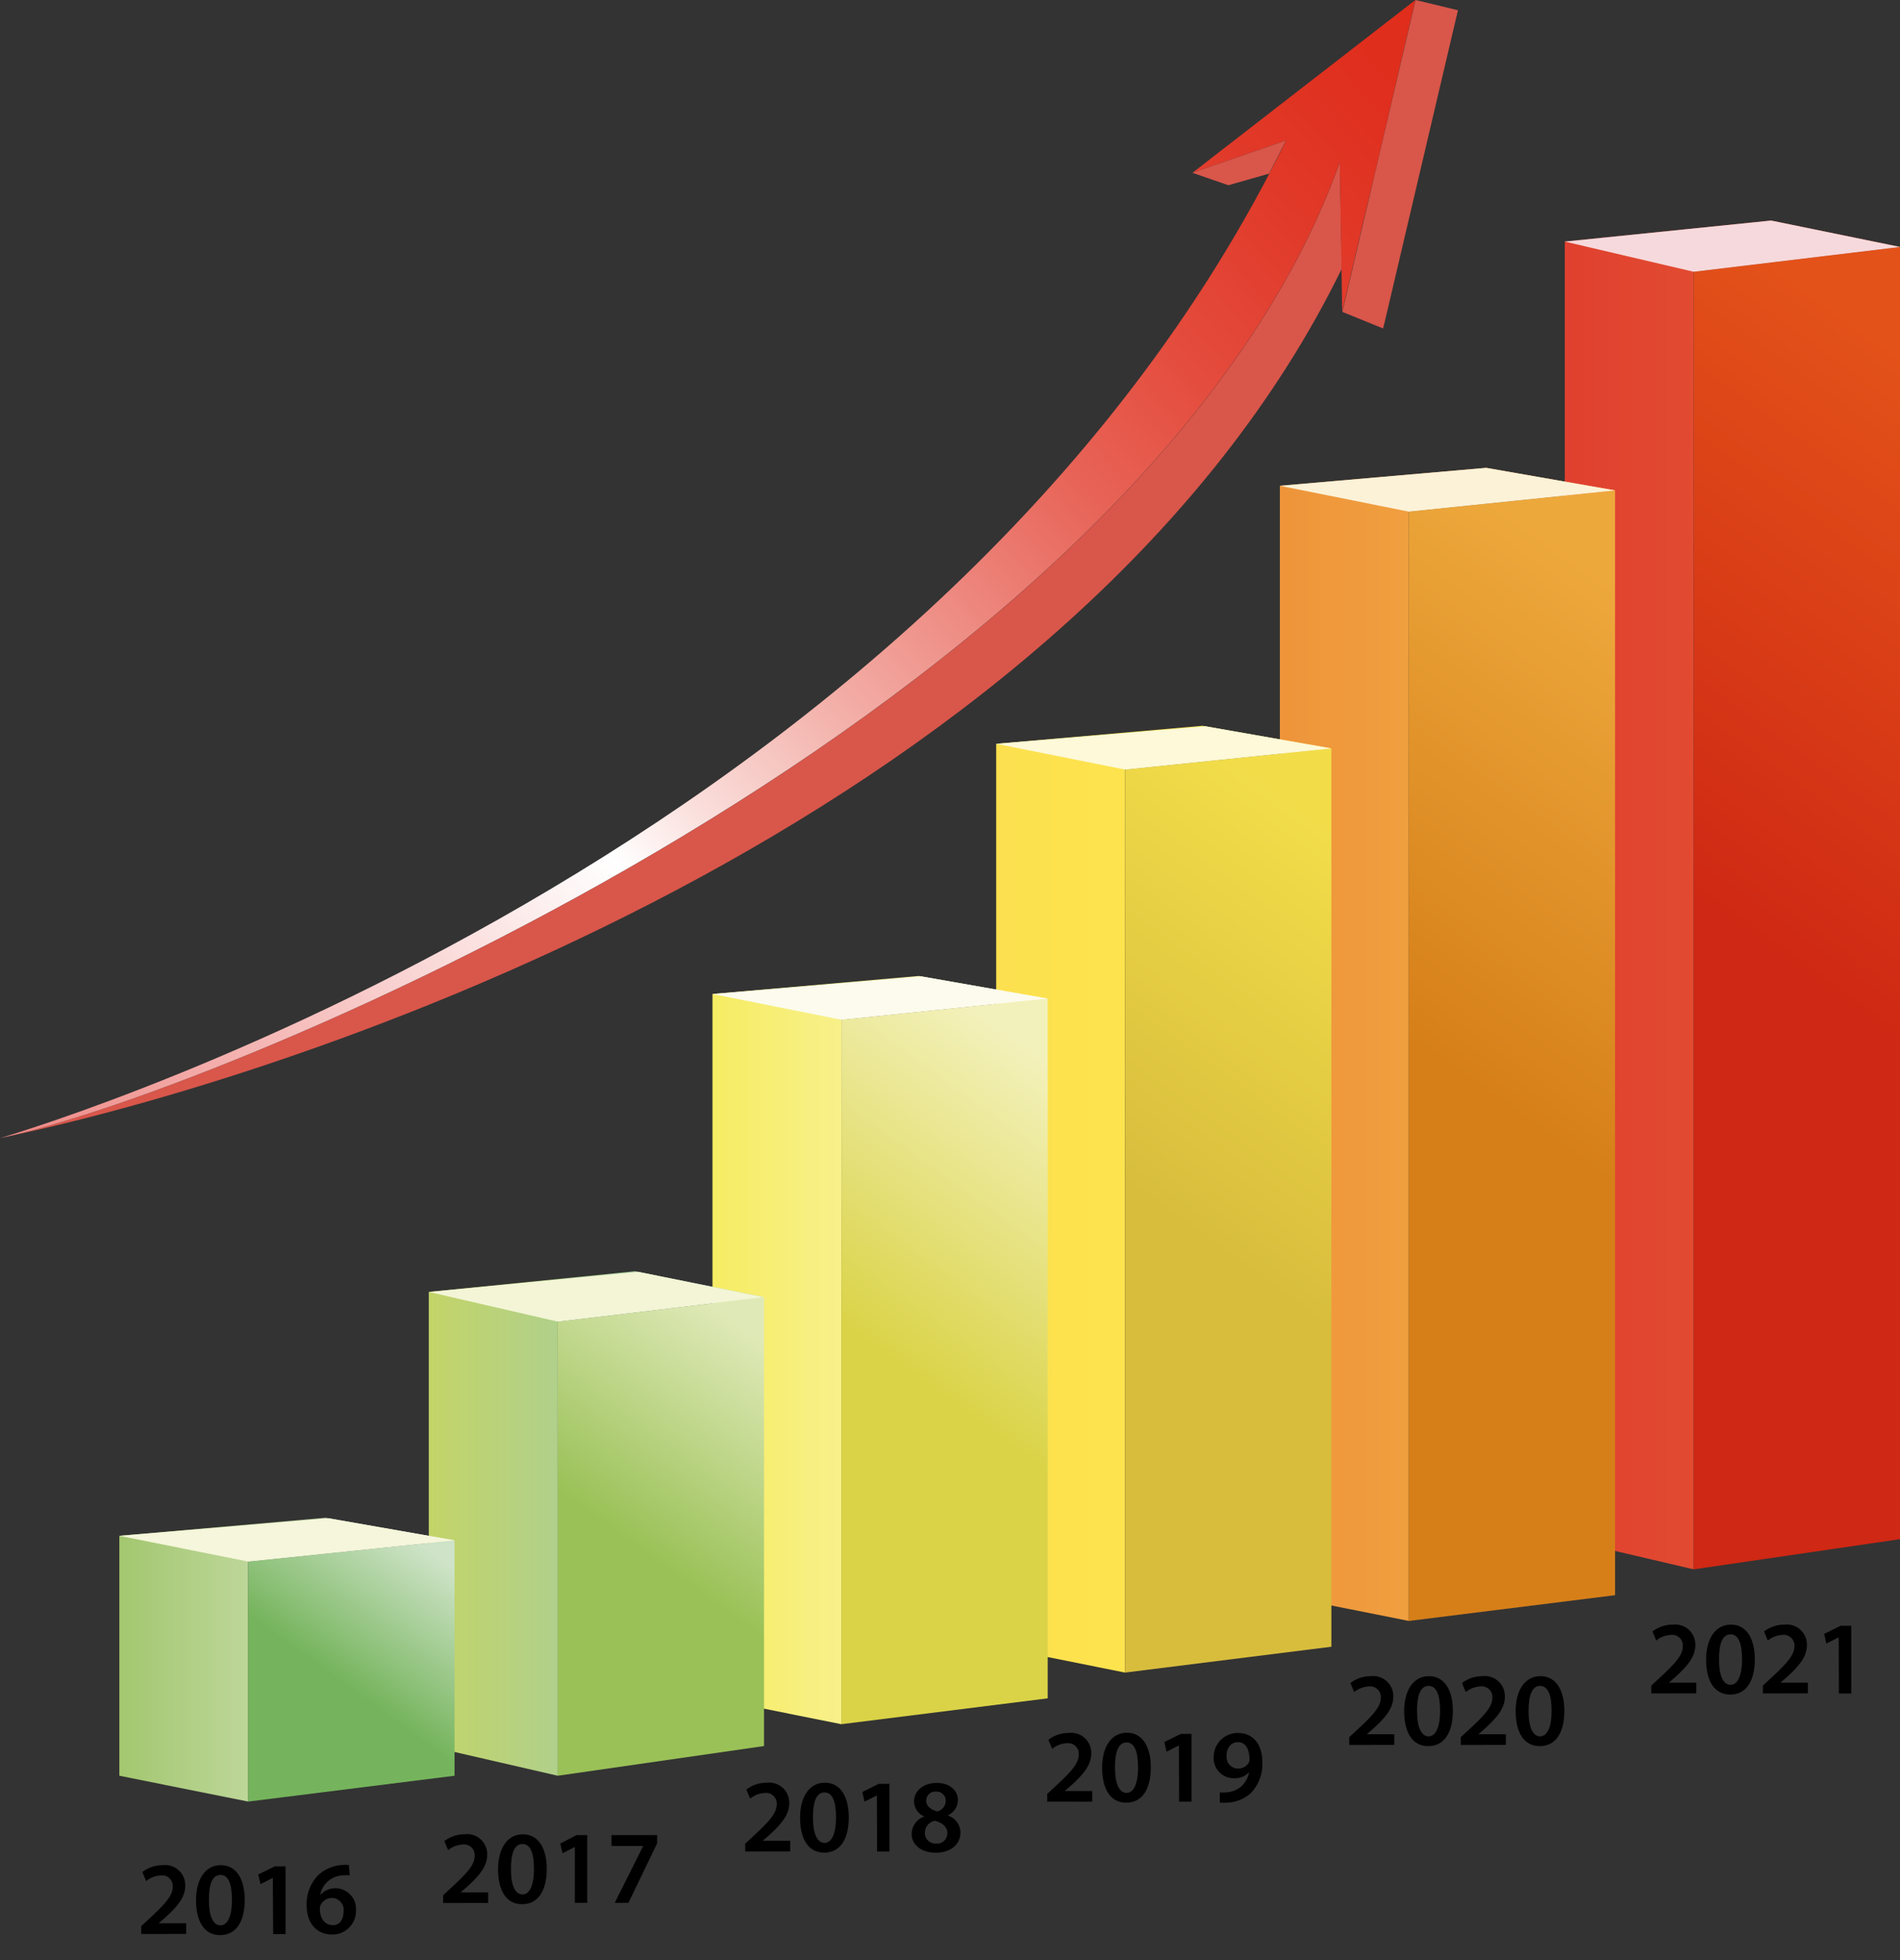 <svg xmlns="http://www.w3.org/2000/svg" xmlns:xlink="http://www.w3.org/1999/xlink" viewBox="0 0 276.54 285.17"><rect x="0" y="0" width="276.54" height="285.17" fill="#333333" stroke="none"/><defs><style>.cls-1{fill:url(#linear-gradient);}.cls-2{fill:url(#linear-gradient-2);}.cls-3{fill:#f6d9dc;}.cls-4{fill:url(#linear-gradient-3);}.cls-5{fill:url(#linear-gradient-4);}.cls-6{fill:#fcf2d8;}.cls-7{fill:url(#linear-gradient-5);}.cls-8{fill:url(#linear-gradient-6);}.cls-9{fill:#fdf9d9;}.cls-10{fill:url(#linear-gradient-7);}.cls-11{fill:url(#linear-gradient-8);}.cls-12{fill:#fcfbed;}.cls-13{fill:url(#linear-gradient-9);}.cls-14{fill:url(#linear-gradient-10);}.cls-15{fill:#f3f5d6;}.cls-16{fill:url(#linear-gradient-11);}.cls-17{fill:url(#linear-gradient-12);}.cls-18{fill:#f5f6db;}.cls-19{fill:none;}.cls-20{fill:#e86e0b;}.cls-21{fill:#d9564a;}.cls-22{fill:url(#linear-gradient-13);}</style><linearGradient id="linear-gradient" x1="276.54" y1="130.21" x2="227.75" y2="130.21" gradientUnits="userSpaceOnUse"><stop offset="0" stop-color="#e45c34"/><stop offset="1" stop-color="#e0402f"/></linearGradient><linearGradient id="linear-gradient-2" x1="304.79" y1="71.91" x2="256.81" y2="138.27" gradientUnits="userSpaceOnUse"><stop offset="0" stop-color="#e35219"/><stop offset="1" stop-color="#cf2814"/></linearGradient><linearGradient id="linear-gradient-3" x1="235.07" y1="151.95" x2="186.28" y2="151.95" gradientUnits="userSpaceOnUse"><stop offset="0" stop-color="#f3b147"/><stop offset="1" stop-color="#ee943a"/></linearGradient><linearGradient id="linear-gradient-4" x1="257.68" y1="101.23" x2="215.96" y2="158.94" gradientUnits="userSpaceOnUse"><stop offset="0" stop-color="#eda83c"/><stop offset="1" stop-color="#d67f19"/></linearGradient><linearGradient id="linear-gradient-5" x1="193.78" y1="174.47" x2="144.99" y2="174.47" gradientUnits="userSpaceOnUse"><stop offset="0" stop-color="#ffe94c"/><stop offset="1" stop-color="#fce04f"/></linearGradient><linearGradient id="linear-gradient-6" x1="210.3" y1="132.18" x2="175.3" y2="180.58" gradientUnits="userSpaceOnUse"><stop offset="0" stop-color="#f2dd49"/><stop offset="1" stop-color="#d8bd3d"/></linearGradient><linearGradient id="linear-gradient-7" x1="152.49" y1="196.43" x2="103.7" y2="196.43" gradientUnits="userSpaceOnUse"><stop offset="0" stop-color="#fbf7c8"/><stop offset="1" stop-color="#f6ec63"/></linearGradient><linearGradient id="linear-gradient-8" x1="163.15" y1="162.24" x2="134.62" y2="201.69" gradientUnits="userSpaceOnUse"><stop offset="0" stop-color="#f3f1bb"/><stop offset="1" stop-color="#dad347"/></linearGradient><linearGradient id="linear-gradient-9" x1="111.21" y1="221.66" x2="62.41" y2="221.66" gradientUnits="userSpaceOnUse"><stop offset="0" stop-color="#93cac1"/><stop offset="1" stop-color="#c3d468"/></linearGradient><linearGradient id="linear-gradient-10" x1="114.54" y1="197.79" x2="94.07" y2="226.1" gradientUnits="userSpaceOnUse"><stop offset="0" stop-color="#dfe9b7"/><stop offset="1" stop-color="#9ac157"/></linearGradient><linearGradient id="linear-gradient-11" x1="66.16" y1="241.47" x2="17.37" y2="241.47" gradientUnits="userSpaceOnUse"><stop offset="0" stop-color="#e6efdb"/><stop offset="1" stop-color="#a3c76f"/></linearGradient><linearGradient id="linear-gradient-12" x1="63.1" y1="226.24" x2="49.72" y2="244.75" gradientUnits="userSpaceOnUse"><stop offset="0" stop-color="#cee3c7"/><stop offset="1" stop-color="#75b45c"/></linearGradient><linearGradient id="linear-gradient-13" x1="219.64" y1="-6.67" x2="-42.31" y2="234.24" gradientUnits="userSpaceOnUse"><stop offset="0.01" stop-color="#df2b1a"/><stop offset="0.08" stop-color="#e02f1e"/><stop offset="0.14" stop-color="#e13a2a"/><stop offset="0.21" stop-color="#e44c3d"/><stop offset="0.28" stop-color="#e86559"/><stop offset="0.34" stop-color="#ed867d"/><stop offset="0.41" stop-color="#f3afa8"/><stop offset="0.48" stop-color="#fadedb"/><stop offset="0.52" stop-color="#fff"/><stop offset="1" stop-color="#df221b"/></linearGradient></defs><title>Mesa de trabajo 18</title><g id="Capa_2" data-name="Capa 2"><path d="M20.55,281.38v-1.14l1.17-1.08c2.32-2.15,3.41-3.33,3.42-4.64a1.55,1.55,0,0,0-1.76-1.65,3.59,3.59,0,0,0-2.11.82l-.55-1.32a4.87,4.87,0,0,1,3-1,2.92,2.92,0,0,1,3.24,3c0,1.73-1.24,3.12-3,4.71l-.86.74v0h4v1.55Z"/><path d="M35.62,276.4c0,3.17-1.24,5.15-3.59,5.15s-3.49-2.06-3.5-5.06,1.3-5.12,3.61-5.12S35.62,273.49,35.62,276.4Zm-5.21.09c0,2.39.65,3.64,1.68,3.64s1.67-1.33,1.67-3.7-.54-3.64-1.67-3.64S30.39,274,30.41,276.49Z"/><path d="M39.71,273.22h0l-1.8.91-.32-1.41L40,271.54h1.56v9.85h-1.8Z"/><path d="M50.9,272.85a7.58,7.58,0,0,0-1,0,3.49,3.49,0,0,0-3.3,2.88h0a2.84,2.84,0,0,1,2.21-1,3,3,0,0,1,3,3.21,3.42,3.42,0,0,1-3.47,3.52c-2.39,0-3.71-1.82-3.71-4.24a6,6,0,0,1,1.71-4.42,5.7,5.7,0,0,1,3.5-1.46,5.38,5.38,0,0,1,.94,0ZM50,278.14a1.73,1.73,0,0,0-1.71-2,1.81,1.81,0,0,0-1.61,1,1.27,1.27,0,0,0-.12.59c0,1.3.65,2.36,1.85,2.36C49.4,280.16,50,279.32,50,278.14Z"/><path d="M64.5,276.88v-1.14l1.17-1.08c2.32-2.15,3.41-3.33,3.42-4.64a1.55,1.55,0,0,0-1.76-1.65,3.59,3.59,0,0,0-2.11.82l-.55-1.32a4.87,4.87,0,0,1,3-1,2.92,2.92,0,0,1,3.24,3c0,1.73-1.24,3.12-3,4.71l-.86.74v0h4v1.55Z"/><path d="M79.58,271.9c0,3.17-1.24,5.15-3.59,5.15S72.5,275,72.49,272s1.3-5.12,3.61-5.12S79.58,269,79.58,271.9Zm-5.21.09c0,2.39.65,3.64,1.68,3.64s1.67-1.33,1.67-3.7-.54-3.64-1.67-3.64S74.35,269.52,74.37,272Z"/><path d="M83.67,268.72h0l-1.8.91-.32-1.41L83.91,267h1.56v9.85h-1.8Z"/><path d="M95.64,267v1.2l-4.17,8.65h-2l4.15-8.27v0H89V267Z"/><path d="M108.46,269.38v-1.14l1.17-1.08c2.32-2.15,3.41-3.33,3.42-4.64a1.55,1.55,0,0,0-1.76-1.65,3.59,3.59,0,0,0-2.11.82l-.55-1.32a4.87,4.87,0,0,1,3-1,2.92,2.92,0,0,1,3.24,3c0,1.73-1.24,3.12-3,4.71l-.86.74v0h4v1.55Z"/><path d="M123.54,264.4c0,3.17-1.24,5.15-3.59,5.15s-3.49-2.06-3.5-5.06,1.3-5.12,3.61-5.12S123.54,261.49,123.54,264.4Zm-5.21.09c0,2.39.65,3.64,1.68,3.64s1.67-1.33,1.67-3.7-.54-3.64-1.67-3.64S118.31,262,118.32,264.49Z"/><path d="M127.63,261.22h0l-1.8.91-.32-1.41,2.39-1.18h1.56v9.85h-1.8Z"/><path d="M132.69,266.85a2.72,2.72,0,0,1,1.85-2.56v0a2.4,2.4,0,0,1-1.5-2.18c0-1.61,1.42-2.7,3.29-2.7,2.12,0,3.09,1.27,3.09,2.49a2.46,2.46,0,0,1-1.51,2.23v0a2.65,2.65,0,0,1,1.88,2.49c0,1.76-1.49,2.94-3.59,2.94C133.88,269.55,132.69,268.23,132.69,266.85Zm5.2-.09c0-1-.74-1.55-1.83-1.85a1.8,1.8,0,0,0-1.45,1.73,1.55,1.55,0,0,0,1.65,1.59A1.49,1.49,0,0,0,137.88,266.76ZM134.81,262c0,.8.67,1.29,1.61,1.55a1.6,1.6,0,0,0,1.23-1.49,1.32,1.32,0,0,0-1.41-1.39A1.31,1.31,0,0,0,134.81,262Z"/><path d="M152.42,262.12V261l1.17-1.08c2.32-2.15,3.41-3.33,3.42-4.64a1.55,1.55,0,0,0-1.76-1.65,3.59,3.59,0,0,0-2.11.82l-.55-1.32a4.87,4.87,0,0,1,3-1,2.92,2.92,0,0,1,3.24,3c0,1.73-1.24,3.12-3,4.71l-.86.74v0h4v1.55Z"/><path d="M167.5,257.13c0,3.17-1.24,5.15-3.59,5.15s-3.49-2.06-3.5-5.06,1.3-5.12,3.61-5.12S167.5,254.22,167.5,257.13Zm-5.21.09c0,2.39.65,3.64,1.68,3.64s1.67-1.33,1.67-3.7-.54-3.64-1.67-3.64S162.27,254.75,162.28,257.22Z"/><path d="M171.59,253.95h0l-1.8.91-.32-1.41,2.39-1.18h1.56v9.85h-1.8Z"/><path d="M177.54,260.78a5,5,0,0,0,1,0,3.72,3.72,0,0,0,2-.76,3.64,3.64,0,0,0,1.26-2.18l0,0a2.73,2.73,0,0,1-2.15.88,2.91,2.91,0,0,1-3-3.06,3.49,3.49,0,0,1,3.56-3.52c2.29,0,3.52,1.8,3.52,4.2a6.09,6.09,0,0,1-1.71,4.58,5.43,5.43,0,0,1-3.36,1.35,7.49,7.49,0,0,1-1.12,0Zm1-5.27a1.64,1.64,0,0,0,1.62,1.8,1.79,1.79,0,0,0,1.59-.82,1.12,1.12,0,0,0,.11-.53c0-1.33-.49-2.49-1.7-2.49C179.19,253.48,178.51,254.31,178.51,255.51Z"/><path d="M196.38,253.88v-1.14l1.17-1.08c2.32-2.15,3.41-3.33,3.42-4.64a1.55,1.55,0,0,0-1.76-1.65,3.59,3.59,0,0,0-2.11.82l-.55-1.32a4.87,4.87,0,0,1,3-1,2.92,2.92,0,0,1,3.24,3c0,1.73-1.24,3.12-3,4.71l-.86.74v0h4v1.55Z"/><path d="M211.46,248.9c0,3.17-1.24,5.15-3.59,5.15s-3.49-2.06-3.5-5.06,1.3-5.12,3.61-5.12S211.46,246,211.46,248.9Zm-5.21.09c0,2.39.65,3.64,1.68,3.64s1.67-1.33,1.67-3.7-.54-3.64-1.67-3.64S206.23,246.52,206.24,249Z"/><path d="M212.62,253.88v-1.14l1.17-1.08c2.32-2.15,3.41-3.33,3.42-4.64a1.55,1.55,0,0,0-1.76-1.65,3.59,3.59,0,0,0-2.11.82l-.55-1.32a4.87,4.87,0,0,1,3-1,2.92,2.92,0,0,1,3.24,3c0,1.73-1.24,3.12-3,4.71l-.86.74v0h4v1.55Z"/><path d="M227.69,248.9c0,3.17-1.24,5.15-3.59,5.15s-3.49-2.06-3.5-5.06,1.3-5.12,3.61-5.12S227.69,246,227.69,248.9Zm-5.21.09c0,2.39.65,3.64,1.68,3.64s1.67-1.33,1.67-3.7-.54-3.64-1.67-3.64S222.47,246.52,222.48,249Z"/><path d="M240.34,246.38v-1.14l1.17-1.08c2.32-2.15,3.41-3.33,3.42-4.64a1.55,1.55,0,0,0-1.76-1.65,3.59,3.59,0,0,0-2.11.82l-.55-1.32a4.87,4.87,0,0,1,3-1,2.92,2.92,0,0,1,3.24,3c0,1.73-1.24,3.12-3,4.71l-.86.74v0h4v1.55Z"/><path d="M255.41,241.4c0,3.17-1.24,5.15-3.59,5.15s-3.49-2.06-3.5-5.06,1.3-5.12,3.61-5.12S255.41,238.49,255.41,241.4Zm-5.21.09c0,2.39.65,3.64,1.68,3.64s1.67-1.33,1.67-3.7-.54-3.64-1.67-3.64S250.19,239,250.2,241.49Z"/><path d="M256.58,246.38v-1.14l1.17-1.08c2.32-2.15,3.41-3.33,3.42-4.64a1.55,1.55,0,0,0-1.76-1.65,3.59,3.59,0,0,0-2.11.82l-.55-1.32a4.87,4.87,0,0,1,3-1,2.92,2.92,0,0,1,3.24,3c0,1.73-1.24,3.12-3,4.71l-.86.74v0h4v1.55Z"/><path d="M267.62,238.22h0l-1.8.91-.32-1.41,2.39-1.18h1.56v9.85h-1.8Z"/><polygon class="cls-1" points="227.75 35.15 227.75 223.94 246.51 228.33 246.51 39.54 276.54 35.93 257.78 32.09 227.75 35.15"/><polygon class="cls-2" points="246.51 39.54 246.51 228.33 276.54 223.94 276.54 35.93 246.51 39.54"/><polygon class="cls-3" points="227.75 35.15 246.51 39.54 276.54 35.93 257.78 32.09 227.75 35.15"/><polygon class="cls-4" points="186.28 70.68 186.28 232.09 205.05 235.84 205.05 74.44 235.07 71.35 216.31 68.07 186.28 70.68"/><polygon class="cls-5" points="205.05 74.44 205.05 235.84 235.07 232.09 235.07 71.35 205.05 74.44"/><polygon class="cls-6" points="186.28 70.68 205.05 74.44 235.07 71.35 216.31 68.07 186.28 70.68"/><polygon class="cls-7" points="144.99 108.22 144.99 239.59 163.75 243.35 163.75 111.97 193.78 108.89 175.02 105.6 144.99 108.22"/><polygon class="cls-8" points="163.75 111.97 163.75 243.35 193.78 239.59 193.78 108.89 163.75 111.97"/><polygon class="cls-9" points="144.99 108.22 163.75 111.97 193.78 108.89 175.46 105.67 144.99 108.22"/><polygon class="cls-10" points="103.7 144.62 103.7 247.1 122.46 250.86 122.46 148.37 152.49 145.29 133.73 142 103.7 144.62"/><polygon class="cls-11" points="122.46 148.37 122.46 250.86 152.49 247.1 152.49 145.29 122.46 148.37"/><polygon class="cls-12" points="103.7 144.62 122.46 148.37 152.49 145.29 134.17 142.07 103.7 144.62"/><polygon class="cls-13" points="62.41 187.97 62.41 254.04 81.18 258.36 81.18 192.29 111.2 188.74 92.44 184.96 62.41 187.97"/><polygon class="cls-14" points="81.18 192.29 81.18 258.36 111.2 254.04 111.2 188.74 81.18 192.29"/><polygon class="cls-15" points="62.41 187.97 81.18 192.29 111.2 188.74 92.88 185.04 62.41 187.97"/><polygon class="cls-16" points="17.37 223.45 17.37 258.36 36.13 262.12 36.13 227.2 66.16 224.11 47.4 220.83 17.37 223.45"/><polygon class="cls-17" points="36.13 227.2 36.13 262.12 66.16 258.36 66.16 224.11 36.13 227.2"/><polygon class="cls-18" points="17.37 223.45 36.13 227.2 66.16 224.11 47.84 220.9 17.37 223.45"/><polygon class="cls-19" points="186.31 20.66 173.56 25.14 186.31 20.66 186.31 20.66"/><polygon class="cls-20" points="201.54 46.87 212.2 1.49 201.54 46.81 201.54 46.87"/><path class="cls-21" d="M0,165.59C49.56,155.24,157.37,116.76,195.29,39.1L195,23.61C166.86,102.69,33.17,158.66,0,165.59Z"/><polygon class="cls-20" points="187.17 20.44 186.31 20.66 186.31 20.66 187.17 20.44"/><path class="cls-22" d="M200.15,25.09,206,0,173.56,25.14l13.62-4.7-.71,1.46h0C133.4,128-2,166.13,0,165.59c33.15-6.93,166.83-62.9,195-142l.25,15.48.1,6.28,3.16-13.47Z"/><polygon class="cls-21" points="200.15 25.09 198.54 31.91 195.38 45.38 201.31 47.79 201.54 46.81 212.2 1.49 206.03 0 200.15 25.09"/><polygon class="cls-21" points="187.17 20.44 173.56 25.14 178.78 26.95 184.72 25.26 187.17 20.44"/></g></svg>